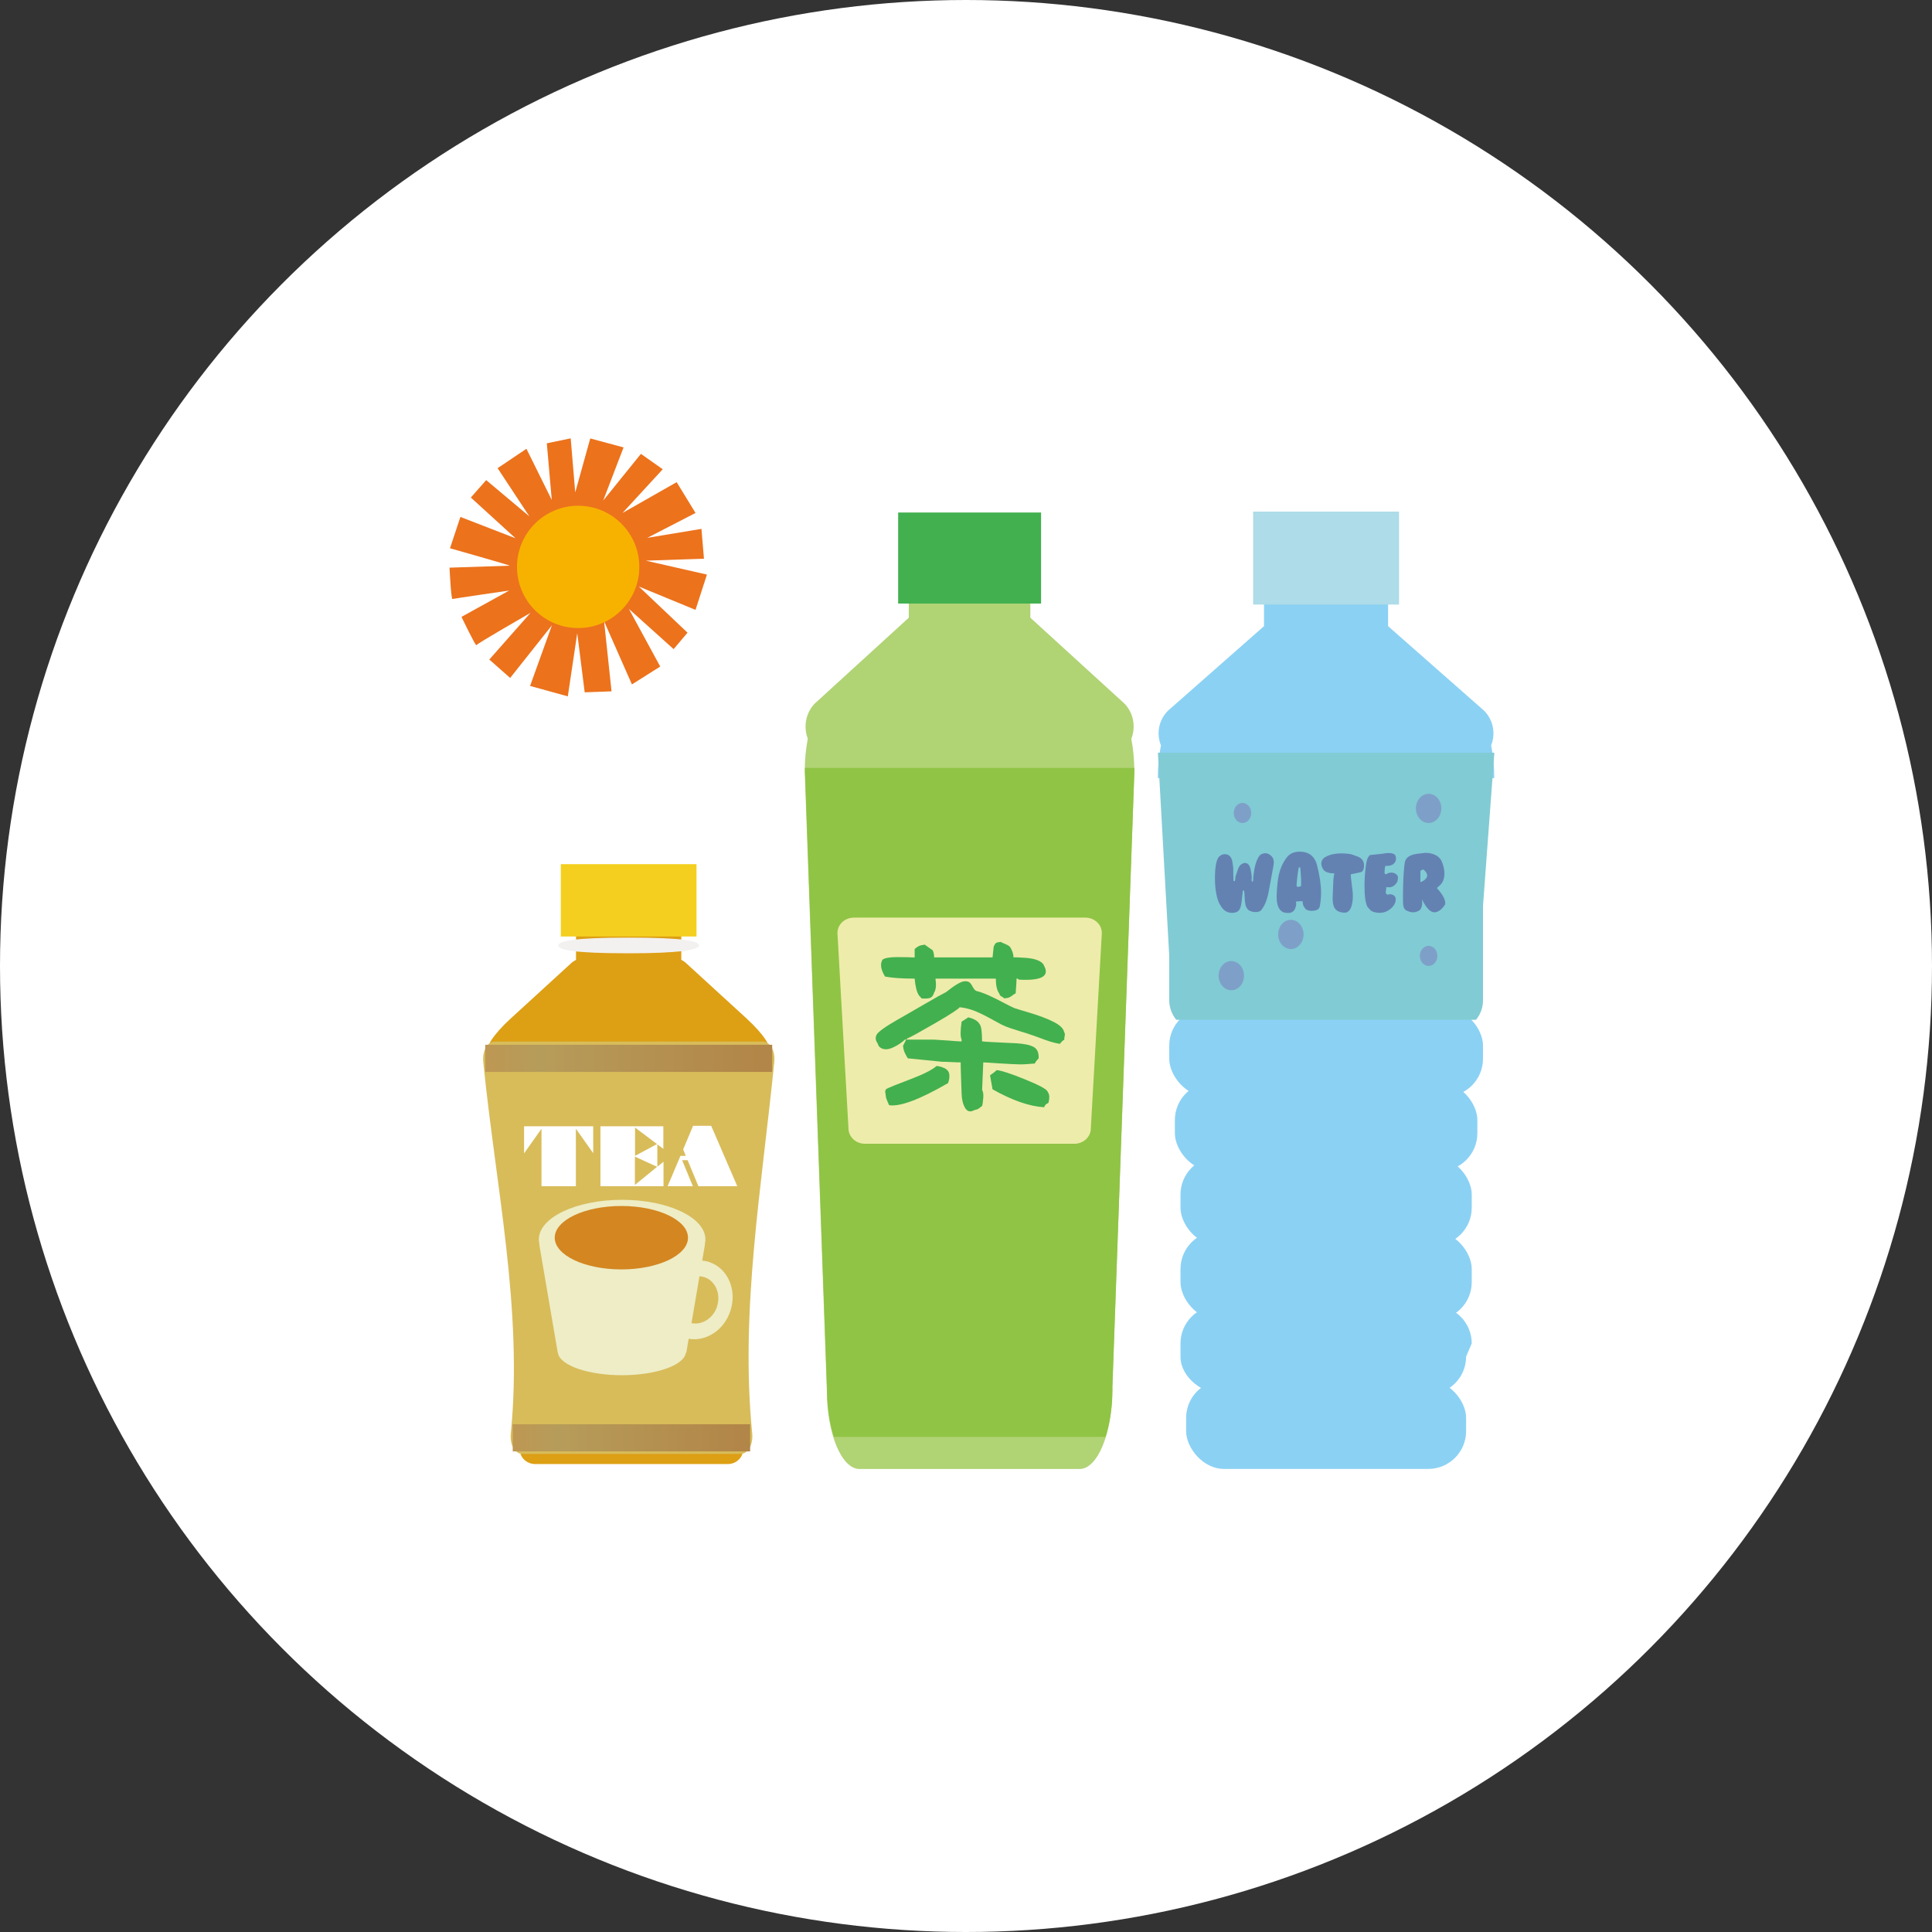 <?xml version="1.0" encoding="UTF-8"?><svg id="_レイヤー_2" xmlns="http://www.w3.org/2000/svg" xmlns:xlink="http://www.w3.org/1999/xlink" viewBox="0 0 254 254"><rect x="0" y="0" width="254" height="254" fill="#333333" stroke="none"/><defs><style>.cls-1{fill:#8bd1f4;}.cls-2{fill:#f7b200;}.cls-3{fill:#f4cf1f;}.cls-4{fill:#aedce8;}.cls-5{stroke:url(#linear-gradient-2);}.cls-5,.cls-6{fill:none;stroke-miterlimit:10;stroke-width:3.57px;}.cls-7{fill:#ec721c;}.cls-8{fill:#81cbd4;}.cls-9{fill:#90c445;}.cls-10{fill:#fff;}.cls-11{fill:#b0d374;}.cls-12{fill:#eeecab;}.cls-13{fill:#eeedc6;}.cls-14{fill:#f3f1f0;}.cls-15{fill:#7ea0c8;}.cls-16{fill:#42b04f;}.cls-6{stroke:url(#linear-gradient);}.cls-17{fill:#6382b2;}.cls-18{fill:#d48621;}.cls-19{fill:#d8bc5a;}.cls-20{fill:#dd9f14;}</style><linearGradient id="linear-gradient" x1="63.79" y1="139.14" x2="101.52" y2="139.14" gradientUnits="userSpaceOnUse"><stop offset="0" stop-color="#be9753"/><stop offset=".19" stop-color="#b69c5a"/><stop offset=".95" stop-color="#b28648"/></linearGradient><linearGradient id="linear-gradient-2" x1="67.41" y1="189.03" x2="98.62" y2="189.03" xlink:href="#linear-gradient"/></defs><g id="key"><circle class="cls-10" cx="127" cy="127" r="127"/><path class="cls-20" d="M98.23,133.97l-8.01-7.33c-.19-.18-.42-.33-.65-.45v-5.22h-13.84v5.22c-.23.12-.46.27-.65.45l-8.01,7.33c-2.14,1.96-3.53,3.99-2.5,3.99h36.15c1.03,0-.36-2.03-2.5-3.99Z"/><rect class="cls-3" x="73.73" y="113.61" width="17.84" height="9.51"/><path class="cls-14" d="M91.91,124.3c0,.57-2.59,1.03-9.25,1.03-7.35,0-9.25-.46-9.25-1.03s1.9-1.03,9.25-1.03,9.25.46,9.25,1.03Z"/><path class="cls-20" d="M68.01,188.88l.4,2.13c.15.82,1.01,1.47,1.92,1.47h25.38c.91,0,1.76-.65,1.92-1.47l.4-2.13h-30.02Z"/><path class="cls-19" d="M98.89,188.43c.15,1.5-.54,2.72-1.55,2.72h-28.63c-1.02,0-1.71-1.22-1.55-2.72,1.61-16.22-2.01-32.56-3.62-48.78-.15-1.5.54-2.72,1.55-2.72h35.15c1.02,0,1.71,1.22,1.55,2.72-1.61,16.22-4.51,32.56-2.9,48.78Z"/><line class="cls-6" x1="63.79" y1="139.14" x2="101.52" y2="139.14"/><line class="cls-5" x1="67.41" y1="189.03" x2="98.62" y2="189.03"/><path class="cls-13" d="M93.28,165.93c-.32-.11-.64-.17-.96-.2l.37-2.17h-.03c.05-.2.08-.41.08-.61,0-2.88-4.9-5.21-10.95-5.21s-10.95,2.33-10.95,5.21c0,.21.03.41.08.61h-.03l2.44,14.28h.03s0,.04,0,.05c.28,1.65,4.03,2.91,8.4,2.91s8.12-1.26,8.4-2.91c0-.02,0-.04,0-.05h.07l.31-1.83c2.27.4,4.64-1.12,5.48-3.64.92-2.74-.32-5.63-2.76-6.44ZM94.27,171.78c-.51,1.54-1.98,2.46-3.36,2.17l1.05-6.16c.22.01.44.05.65.12,1.46.49,2.2,2.22,1.65,3.87Z"/><path class="cls-18" d="M90.45,162.72c0,2.3-3.92,4.17-8.76,4.17s-8.76-1.87-8.76-4.17,3.92-4.17,8.76-4.17,8.76,1.87,8.76,4.17Z"/><path class="cls-10" d="M68.9,151.62v-3.55h9.09v3.54l-2.26-3.19h-.02v7.53h-4.52v-7.53h-.02l-2.26,3.2Z"/><path class="cls-10" d="M78.94,155.95v-7.88h8.27v2.97l-.79-.59v2.94l.81-.66v3.22h-8.29ZM86.39,153.4l-2.92-1.34v3.72l2.92-2.38ZM86.38,150.41l-2.89-2.17v3.72l2.89-1.55Z"/><path class="cls-10" d="M89.81,151.13l1.31-3.12h2.38l3.43,7.94h-5.11l-1.42-3.42h-.72l1.41,3.42h-3.32l1.69-3.99h.7l-.34-.83Z"/><path class="cls-1" d="M196.45,102.3c0-1.54-.15-3-.41-4.31.61-1.52.3-3.33-.93-4.56l-12.62-11.11v-8.15h-16.31v8.15l-12.62,11.11c-1.24,1.23-1.55,3.04-.93,4.56-.26,1.31-.41,2.77-.41,4.31"/><rect class="cls-4" x="164.75" y="67.26" width="19.18" height="12.22"/><rect class="cls-1" x="153.72" y="132.49" width="41.25" height="11.68" rx="4.98" ry="4.98"/><rect class="cls-1" x="154.46" y="142.28" width="39.77" height="11.68" rx="4.98" ry="4.98"/><rect class="cls-1" x="155.2" y="152.07" width="38.29" height="11.68" rx="4.98" ry="4.98"/><rect class="cls-1" x="155.2" y="161.86" width="38.29" height="11.68" rx="4.98" ry="4.98"/><path class="cls-1" d="M192.75,178.35c0,2.75-2.23,4.98-4.99,4.98h-26.83c-2.76,0-5.73-2.23-5.73-4.98v-1.73c0-2.75,2.23-4.98,4.99-4.98h28.31c2.76,0,4.99,2.23,4.99,4.98l-.74,1.73Z"/><rect class="cls-1" x="155.94" y="181.44" width="36.81" height="11.68" rx="4.98" ry="4.98"/><path class="cls-8" d="M196.45,98.96h-44.21s0,.1,0,.15l1.48,26.56v5.85c0,.96.35,1.84.92,2.55h39.41c.58-.7.92-1.59.92-2.55v-12.42l1.48-19.99s0-.1,0-.15Z"/><path class="cls-17" d="M160.35,112.55c.21-.16.43-.25.67-.25.5,0,.82.28.97.84.03.11.07.41.14.92l.03,1.71c.05.06.1.09.15.09.05-.07.08-.18.1-.34l.02-.3c.08-.23.2-.58.37-1.05.16-.41.44-.64.83-.72.28,0,.49.12.63.38.1.18.18.5.25.94.05.35.07.57.06.66-.04.14-.04.3.02.47.09.02.14,0,.15-.08.08-1.43.32-2.47.71-3.12.12-.2.25-.34.39-.4.09-.06.23-.1.41-.12.32-.04.62.09.9.36.22.21.32.5.32.88,0,.14-.05.48-.16,1.01-.11.63-.29,1.57-.52,2.82-.21,1.11-.56,1.93-1.03,2.46-.17.14-.4.2-.68.2-.33,0-.63-.08-.9-.23-.22-.18-.37-.43-.44-.74-.06-.24-.09-.54-.1-.91-.01-.43-.04-.73-.07-.89-.07-.06-.12-.09-.17-.08-.02.1-.06.49-.13,1.18-.05.52-.13.9-.22,1.15-.16.38-.46.59-.91.62-.72.05-1.28-.26-1.67-.95-.23-.32-.42-.82-.55-1.48-.13-.66-.2-1.39-.19-2.18.01-1.58.22-2.54.63-2.86Z"/><path class="cls-17" d="M173.53,119.09h0c-.06.32-.25.52-.58.6-.16.04-.33.06-.51.06-.32,0-.58-.07-.79-.23-.14-.19-.23-.31-.26-.37-.08-.17-.13-.39-.13-.66-.26-.02-.56,0-.89.04.01.06.03.14.04.27,0,.27-.08.54-.23.83-.19.27-.47.4-.83.4-.18,0-.39-.03-.66-.1l-.02-.02c-.56-.27-.83-.96-.83-2.05,0-.07,0-.24.02-.51.05-1.02.15-1.83.28-2.41.2-.82.54-1.57,1.04-2.22.38-.5.95-.75,1.68-.75.79,0,1.38.24,1.78.73.24.29.4.62.5,1.01.36,1.38.54,2.59.54,3.64,0,.62-.05,1.2-.16,1.74ZM171.04,116.52c.05-.53.01-1.36-.1-2.48-.04-.04-.12-.03-.21.05-.09.55-.15,1.01-.19,1.36-.06.61-.09.95-.07,1.04.03.07.09.11.17.11.03,0,.09-.01.2-.04.11-.02.17-.04.19-.04Z"/><path class="cls-17" d="M179.3,113.44h0c.02.1.03.23.03.38,0,.33-.09.58-.24.75-.06.07-.32.14-.79.23-.47.09-.71.14-.72.17-.01.07.06.75.23,2.05.03.26.05.52.05.79,0,.59-.08,1.09-.23,1.47-.2.48-.48.72-.86.71-.62-.02-1.04-.21-1.29-.58-.18-.27-.28-.71-.28-1.3,0,.05.01-.29.04-1.03l.05-1.26c.03-.39.07-.73.13-1.02-.04.01-.1.02-.18.02-.22,0-.45-.04-.67-.11-.3-.1-.51-.24-.62-.43-.16-.27-.24-.52-.24-.76,0-.39.22-.7.65-.91.55-.28,1.23-.42,2.01-.42.41,0,.84.04,1.29.12.21.08.54.2.98.36.37.19.58.45.65.77Z"/><path class="cls-17" d="M183.75,115.18c.03.1.04.2.03.3,0,.35-.14.64-.42.88-.25.22-.53.32-.82.29-.05-.02-.15-.02-.29-.01.01.08,0,.29-.07.63,0,.16.07.27.21.35.27-.07.49-.07.66,0,.27.11.42.28.44.53.03.28-.05.57-.24.86-.2.29-.47.54-.81.73-.31.18-.67.27-1.09.27-.37,0-.7-.07-.99-.21-.12-.06-.31-.24-.56-.55-.27-.45-.41-1.38-.41-2.82,0-.82.06-1.77.21-2.82.09-.61.26-1.02.53-1.2l1.64-.17c.28-.06.55-.09.8-.09.51,0,.81.13.9.38.04.11.06.22.06.36,0,.28-.11.51-.31.68-.21.18-.5.27-.87.27h-.22c-.04.1-.07.25-.08.47-.01.27-.02.43-.03.46.02.09.09.15.21.18.19-.15.43-.23.72-.23.33,0,.61.16.83.46Z"/><path class="cls-17" d="M189.97,118.91h0c-.09.2-.25.39-.46.6-.28.25-.57.4-.85.43-.56.06-1.12-.5-1.71-1.7.02.17.03.31.03.44,0,.4-.1.71-.29.95-.3.21-.6.31-.9.31-.13,0-.25-.01-.35-.04-.38-.1-.64-.22-.76-.37-.16-.2-.23-.55-.23-1.05v-.39s-.01-.6.02-1.75c.04-1.3.11-2.29.22-2.96.09-.49.43-.82,1.04-1.01.29-.09.85-.17,1.7-.25,1,.03,1.69.37,2.06,1,.28.63.42,1.21.41,1.75,0,.54-.15,1-.44,1.36-.05.06-.23.23-.56.52.74.8,1.11,1.46,1.11,2,0,.04,0,.1-.02.18ZM187.17,114.34h0s-.07-.02-.1-.02-.13.05-.3.14c-.03.03-.04.2-.03.5,0,.36,0,.7,0,1.02.25-.09.46-.21.63-.37s.26-.33.26-.51c0-.24-.15-.5-.46-.77Z"/><path class="cls-15" d="M189.49,106.28c0,1.06-.75,1.92-1.67,1.92s-1.67-.86-1.67-1.92.75-1.92,1.67-1.92,1.67.86,1.67,1.92Z"/><path class="cls-15" d="M188.97,125.67c0,.73-.51,1.32-1.15,1.32s-1.15-.59-1.15-1.32.51-1.32,1.15-1.32,1.15.59,1.15,1.32Z"/><path class="cls-15" d="M164.5,106.88c0,.73-.51,1.32-1.15,1.32s-1.15-.59-1.15-1.32.51-1.32,1.15-1.32,1.15.59,1.15,1.32Z"/><path class="cls-15" d="M163.55,128.27c0,1.06-.75,1.92-1.67,1.92s-1.67-.86-1.67-1.92.75-1.92,1.67-1.92,1.67.86,1.67,1.92Z"/><ellipse class="cls-15" cx="169.71" cy="122.85" rx="1.67" ry="1.92"/><path class="cls-11" d="M148.74,97.12c.6-1.55.3-3.38-.92-4.63l-12.36-11.28v-8.27h-15.98v8.27l-12.36,11.28c-1.21,1.25-1.51,3.09-.92,4.63-.26,1.33-.4,2.81-.4,4.38l2.9,81.21c0,5.75,1.93,10.42,4.31,10.42h28.91c2.38,0,4.31-4.66,4.31-10.42l2.9-81.21c0-1.56-.14-3.05-.4-4.38Z"/><path class="cls-9" d="M146.24,182.53l2.9-81.21c0-.12,0-.24,0-.37h-43.31c0,.12,0,.24,0,.37l2.9,81.21c0,2.41.34,4.62.9,6.38h35.72c.57-1.76.91-3.98.91-6.38Z"/><path class="cls-12" d="M143.41,148.35c0,1.12-.97,2.02-2.17,2.02h-27.52c-1.2,0-2.17-.91-2.17-2.02l-1.45-25.69c0-1.12.97-2.02,2.17-2.02h30.42c1.2,0,2.17.91,2.17,2.02l-1.45,25.69Z"/><rect class="cls-16" x="118.08" y="67.38" width="18.79" height="11.97"/><path class="cls-16" d="M139.93,135.74c.05.08.07.16.07.24s-.01.18-.04.3-.04.26-.04.41c-.19.1-.38.29-.58.55-.47-.08-.9-.19-1.29-.31-.39-.12-.88-.3-1.46-.52-.58-.21-1.01-.37-1.29-.45-.18-.07-.55-.19-1.1-.35-.55-.17-1.03-.32-1.44-.46-.41-.14-.77-.29-1.07-.44-.13-.07-.63-.34-1.51-.82s-1.6-.82-2.18-1.04c-.59-.22-1.2-.36-1.83-.43-.15.23-1.21.93-3.18,2.07-1.97,1.14-3.22,1.84-3.78,2.07v.12h3.59c.44.02,1.05.06,1.86.12.8.07,1.39.11,1.76.12v-.25c-.17-.37-.17-1.14,0-2.34.03-.03.16-.12.39-.26.23-.14.39-.25.49-.32.79.19,1.29.5,1.51.93.2.25.3,1,.3,2.23.32.04.74.06,1.27.09.53.02,1.13.05,1.81.09.68.04,1.17.06,1.47.07,1.04.07,1.79.23,2.25.49.46.26.67.76.64,1.49-.29.3-.45.53-.5.68-.87.08-1.55.12-2.03.11-.49,0-1.27-.05-2.35-.11s-1.88-.12-2.4-.15l-.15,3.62c.13.23.19.58.15,1.04-.04.46-.08.82-.15,1.07-.08.05-.18.12-.28.21-.1.09-.2.16-.29.2-.09.04-.25.09-.46.14-.52.29-.92.19-1.21-.29-.28-.48-.44-1.11-.46-1.91-.03-.8-.05-1.58-.08-2.36-.03-.78-.04-1.35-.04-1.72-.29,0-.7-.01-1.24-.04-.54-.03-.94-.04-1.19-.04-2.76-.27-4.27-.42-4.52-.45-.13-.2-.26-.44-.39-.71s-.21-.59-.24-.94c.03-.07.1-.2.2-.39.1-.19.18-.34.22-.44h-.15c-.42.4-.94.75-1.56,1.04s-1.14.33-1.56.11c-.03-.02-.07-.04-.12-.08-.15-.08-.26-.23-.33-.45-.02-.04-.03-.06-.03-.08-.35-.5-.35-.95,0-1.36.32-.33.85-.72,1.58-1.17.74-.44,1.43-.85,2.08-1.21.5-.29,1.38-.79,2.63-1.52,1.26-.73,2.15-1.23,2.69-1.5.02-.02.25-.2.71-.54.46-.34.87-.59,1.22-.75.35-.16.68-.19.98-.09.18.05.37.25.56.61.19.36.37.57.54.62.43.1.95.29,1.55.55.6.27,1.26.59,1.97.97.71.38,1.18.61,1.42.71.18.07.9.29,2.15.66,1.25.38,2.27.77,3.07,1.18.8.41,1.26.85,1.36,1.32ZM131.37,130.62c-.3-.42-.45-1.07-.45-1.96h-7.93c.12.87.06,1.48-.18,1.83-.1.35-.26.58-.48.68-.22.1-.6.13-1.15.1l-.35-.38c-.3-.43-.49-1.18-.58-2.23-1.67,0-2.97-.09-3.89-.27-.57-.92-.68-1.67-.33-2.23.32-.22.96-.33,1.92-.33s1.73.02,2.3.05v-1.11c.18-.17.36-.29.53-.38.17-.09.44-.15.8-.2.29.22.63.46,1.03.73.13.23.2.55.2.95h7.68l.15-1.41c.1-.25.2-.41.3-.48.1-.07.31-.12.63-.15.1.07.28.15.53.25.25.1.44.2.58.31.13.11.24.28.33.52.15.3.23.62.23.95.25,0,.51,0,.79.02.28.02.55.04.83.05.28.02.54.05.8.1s.49.11.7.19.4.18.56.3.29.28.35.46c.75,1.37-.36,1.98-3.34,1.81-.07-.1-.16-.15-.28-.15,0,.25-.04.91-.12,1.96-.13.05-.27.13-.41.25-.14.12-.29.21-.44.28-.15.07-.38.11-.68.12-.07-.09-.15-.15-.25-.2-.1-.05-.18-.1-.24-.16s-.11-.16-.14-.29ZM123.87,140.31c.48.15.78.4.89.75s.07.8-.11,1.33c-3.73,2.16-6.32,3.13-7.76,2.91-.22-.48-.35-.81-.4-.98l-.12-.86.12-.27c.32-.19,1.36-.61,3.14-1.28,1.77-.67,2.94-1.26,3.49-1.76.18,0,.44.05.75.15ZM131.04,140.69c.6.05,1.83.45,3.68,1.2,1.85.75,2.84,1.28,2.98,1.58.17.25.25.5.25.73s-.03.49-.1.78c-.15.08-.25.14-.3.18-.05.03-.1.08-.14.14-.04.06-.09.15-.14.27-1.96-.12-4.22-.91-6.78-2.36l-.33-1.84c.35-.23.64-.46.88-.68Z"/><path class="cls-7" d="M75.62,64.68l-.59-7.05-3.14.65.65,7.45-3.33-6.73-3.79,2.55,4.18,6.34-5.68-4.77-2.02,2.29,5.88,5.36-7.25-2.81-1.37,4.12s8.1,2.29,7.84,2.29-7.9.26-7.9.26c0,0,.2,4.18.39,4.12s7.45-1.11,7.45-1.11l-6.27,3.46s1.89,3.92,1.96,3.72c.07-.2,7.12-4.25,7.12-4.25l-5.42,6.14,2.74,2.42,5.49-6.92-2.87,7.97,4.96,1.37,1.24-8.3.98,7.77,3.53-.13-.98-9.21,3.66,8.3,3.72-2.35-4.12-7.58,5.88,5.29,1.83-2.16-6.4-6.07,7.45,3.07,1.5-4.64-8.03-1.83,7.64-.26-.33-3.92-7.12,1.18,6.34-3.27-2.48-4.05-7.12,4.05,5.29-5.75-2.87-2.02-4.96,6.14,2.68-6.99-4.38-1.18-1.96,7.05Z"/><path class="cls-2" d="M84.05,74.53c0,4.44-3.6,8.04-8.04,8.04s-8.04-3.6-8.04-8.04,3.6-8.04,8.04-8.04,8.04,3.6,8.04,8.04Z"/></g></svg>